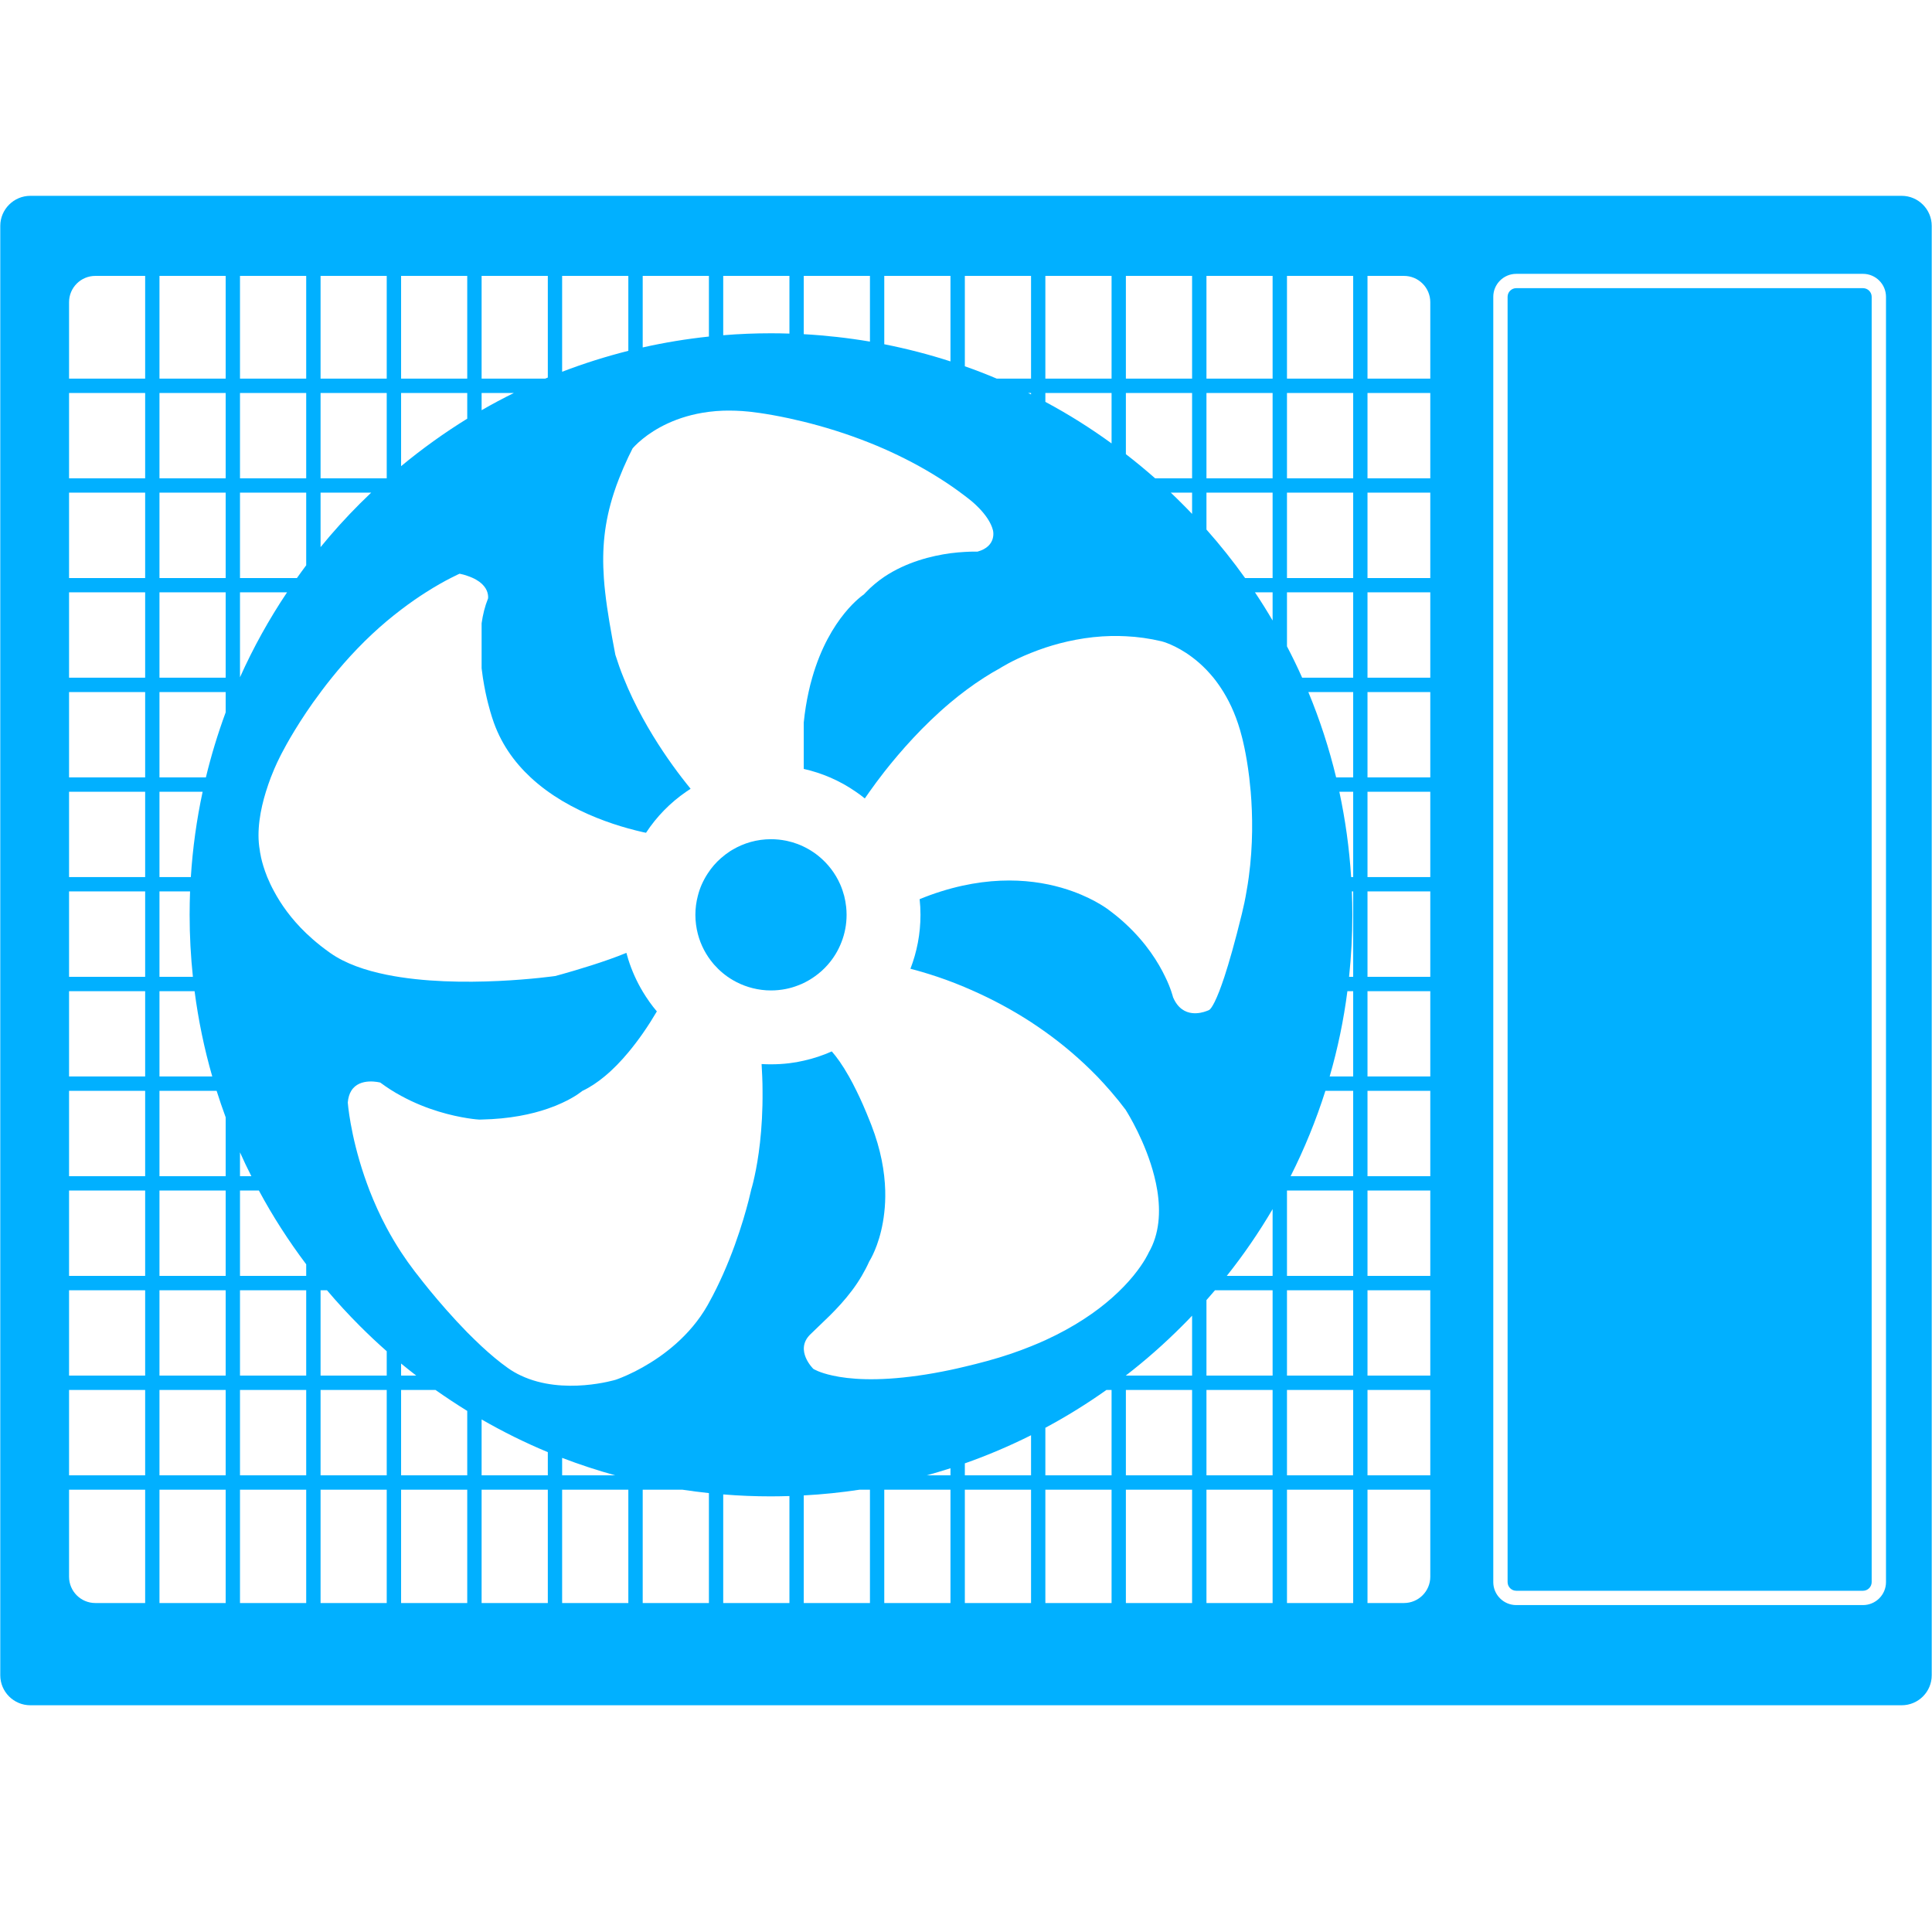 <svg xmlns="http://www.w3.org/2000/svg" xmlns:xlink="http://www.w3.org/1999/xlink" width="2000" viewBox="0 0 1500 1500" height="2000" preserveAspectRatio="xMidYMid meet"><path fill="#01b0ff" d="M 1464.281 1228.359 C 1464.281 1238.168 1456.27 1246.18 1446.426 1246.18 L 1177.195 1246.18 C 1167.387 1246.18 1159.379 1238.168 1159.379 1228.359 L 1159.379 230.434 C 1159.379 220.625 1167.387 212.613 1177.195 212.613 L 1446.426 212.613 C 1456.27 212.613 1464.281 220.625 1464.281 230.434 Z M 1110.469 293.953 L 1061.723 293.953 L 1061.723 214.207 L 1090.039 214.207 C 1101.277 214.207 1110.469 223.32 1110.469 234.602 Z M 1110.469 371.367 L 1061.723 371.367 L 1061.723 305.109 L 1110.469 305.109 Z M 1110.469 448.781 L 1061.723 448.781 L 1061.723 382.484 L 1110.469 382.484 Z M 1110.469 526.152 L 1061.723 526.152 L 1061.723 459.898 L 1110.469 459.898 Z M 1110.469 603.566 L 1061.723 603.566 L 1061.723 537.312 L 1110.469 537.312 Z M 1110.469 680.98 L 1061.723 680.98 L 1061.723 614.727 L 1110.469 614.727 Z M 1110.469 758.395 L 1061.723 758.395 L 1061.723 692.098 L 1110.469 692.098 Z M 1110.469 835.77 L 1061.723 835.77 L 1061.723 769.555 L 1110.469 769.555 Z M 1110.469 913.184 L 1061.723 913.184 L 1061.723 846.926 L 1110.469 846.926 Z M 1110.469 990.598 L 1061.723 990.598 L 1061.723 924.34 L 1110.469 924.34 Z M 1110.469 1068.012 L 1061.723 1068.012 L 1061.723 1001.758 L 1110.469 1001.758 Z M 1110.469 1145.426 L 1061.723 1145.426 L 1061.723 1079.172 L 1110.469 1079.172 Z M 1110.469 1224.188 C 1110.469 1235.469 1101.277 1244.586 1090.039 1244.586 L 1061.723 1244.586 L 1061.723 1156.586 L 1110.469 1156.586 Z M 1050.609 293.953 L 999.207 293.953 L 999.207 214.207 L 1050.609 214.207 Z M 1050.609 371.367 L 999.207 371.367 L 999.207 305.109 L 1050.609 305.109 Z M 1050.609 448.781 L 999.207 448.781 L 999.207 382.484 L 1050.609 382.484 Z M 1050.609 526.152 L 1010.977 526.152 C 1007.34 517.938 1003.375 509.805 999.207 501.832 L 999.207 459.898 L 1050.609 459.898 Z M 1050.609 603.566 L 1037.371 603.566 C 1031.895 580.883 1024.703 558.77 1015.797 537.312 L 1050.609 537.312 Z M 1050.609 680.98 L 1049.016 680.98 C 1047.586 658.5 1044.52 636.391 1039.863 614.727 L 1050.609 614.727 Z M 1050.609 758.395 L 1047.422 758.395 C 1049.098 742.535 1049.957 726.434 1049.957 710.289 C 1049.957 704.199 1049.832 698.109 1049.59 692.098 L 1050.609 692.098 Z M 1050.609 835.77 L 1032.344 835.77 C 1038.598 814.188 1043.215 792.074 1046.113 769.555 L 1050.609 769.555 Z M 1050.609 913.184 L 1002.027 913.184 C 1012.773 891.887 1021.805 869.734 1029.035 846.926 L 1050.609 846.926 Z M 1050.609 990.598 L 999.207 990.598 L 999.207 924.34 L 1050.609 924.34 Z M 1050.609 1068.012 L 999.207 1068.012 L 999.207 1001.758 L 1050.609 1001.758 Z M 1050.609 1145.426 L 999.207 1145.426 L 999.207 1079.172 L 1050.609 1079.172 Z M 1050.609 1244.586 L 999.207 1244.586 L 999.207 1156.586 L 1050.609 1156.586 Z M 988.051 293.953 L 936.691 293.953 L 936.691 214.207 L 988.051 214.207 Z M 988.051 371.367 L 936.691 371.367 L 936.691 305.109 L 988.051 305.109 Z M 988.051 448.781 L 966.684 448.781 C 957.406 435.781 947.395 423.191 936.691 411.137 L 936.691 382.484 L 988.051 382.484 Z M 988.051 481.766 C 983.723 474.367 979.145 467.051 974.363 459.898 L 988.051 459.898 Z M 988.051 990.598 L 952.465 990.598 C 965.621 974.086 977.469 956.754 988.051 938.77 Z M 988.051 1068.012 L 936.691 1068.012 L 936.691 1009.398 C 938.938 1006.863 941.145 1004.332 943.309 1001.758 L 988.051 1001.758 Z M 988.051 1145.426 L 936.691 1145.426 L 936.691 1079.172 L 988.051 1079.172 Z M 988.051 1244.586 L 936.691 1244.586 L 936.691 1156.586 L 988.051 1156.586 Z M 925.535 786.559 C 920.223 785.945 914.422 782.918 910.746 774.254 C 910.746 774.254 910.336 772.496 909.316 769.555 C 908.375 766.773 906.902 762.934 904.656 758.395 C 899.426 747.441 890.109 732.277 874.133 717.48 C 870.785 714.336 867.066 711.188 863.02 708.121 L 861.508 706.977 C 861.508 706.977 851.457 698.801 832.988 692.098 C 810.473 683.926 775.332 678.039 730.59 692.098 C 725.199 693.773 719.684 695.777 714.004 698.109 C 714.453 702.113 714.656 706.16 714.656 710.289 C 714.656 725.043 711.879 739.145 706.852 752.141 C 712.449 753.574 719.559 755.617 727.855 758.395 C 736.27 761.215 745.875 764.895 756.211 769.555 C 769.98 775.684 785.098 783.574 800.504 793.586 C 804.18 796 807.898 798.535 811.617 801.191 C 825.223 810.918 838.832 822.363 851.863 835.77 C 855.297 839.367 858.688 843.043 862.039 846.926 C 862.367 847.336 862.691 847.703 863.02 848.07 C 866.777 852.406 870.457 856.98 874.012 861.723 C 874.012 861.723 874.094 861.805 874.133 861.969 C 875.688 864.422 889.496 886.656 896.199 913.184 C 897.137 916.863 897.914 920.539 898.527 924.34 C 901.141 940.773 900.285 957.98 891.785 972.613 C 891.785 972.613 888.641 979.93 879.895 990.598 C 875.688 995.746 870.129 1001.676 863.02 1007.93 C 850.965 1018.555 834.254 1030.121 811.617 1040.504 C 808.102 1042.098 804.387 1043.691 800.504 1045.246 C 790.164 1049.457 778.727 1053.34 766.059 1056.773 C 760.176 1058.367 754.535 1059.797 749.102 1061.062 C 745.262 1062.004 741.582 1062.82 737.945 1063.598 C 728.996 1065.477 720.703 1066.949 713.02 1068.012 C 680.375 1072.672 659.207 1070.793 646.582 1068.012 C 635.918 1065.723 631.465 1062.781 631.465 1062.781 C 631.465 1062.781 616.715 1048.434 628.93 1036.211 C 637.43 1027.711 650.383 1016.797 661.617 1001.758 C 664.234 998.281 666.727 994.562 669.055 990.598 C 671.18 987 673.141 983.242 674.941 979.234 C 674.941 979.234 675.145 978.906 675.43 978.418 C 677.352 975.188 684.254 962.23 686.543 941.551 C 687.156 936.316 687.441 930.555 687.281 924.34 C 686.871 909.789 683.969 892.707 676.531 873.535 C 676.164 872.555 675.797 871.695 675.43 870.758 C 671.793 861.559 668.32 853.672 664.969 846.926 C 662.969 842.801 661.008 839.078 659.125 835.77 C 654.102 826.859 649.605 820.645 645.805 816.312 C 638.902 819.379 631.629 821.832 624.027 823.508 C 620.391 824.367 616.715 825.02 612.914 825.469 C 608.215 826.043 603.477 826.328 598.613 826.328 C 596.16 826.328 593.711 826.285 591.297 826.121 C 591.504 829.434 591.668 832.621 591.789 835.77 C 591.953 839.609 592.035 843.332 592.035 846.926 C 592.32 877.91 588.562 900.879 585.863 913.184 C 584.434 919.887 583.289 923.441 583.289 923.441 C 583.289 923.441 583.207 923.73 583.086 924.34 C 581.902 929.656 575.242 958.102 561.512 989.043 C 558.203 996.484 554.523 1004.086 550.398 1011.484 C 550.031 1012.137 549.66 1012.793 549.293 1013.488 C 535.648 1037.438 514.645 1052.766 498.996 1061.555 C 494.828 1063.926 491.027 1065.805 487.84 1067.234 C 487.309 1067.52 486.695 1067.766 486.125 1068.012 C 481.219 1070.18 478.156 1071.199 478.156 1071.199 C 478.156 1071.199 437.621 1083.625 404.484 1068.012 C 401.012 1066.418 397.621 1064.457 394.391 1062.168 C 387.609 1057.383 380.664 1051.539 373.922 1045.285 C 370.164 1041.77 366.445 1038.133 362.766 1034.453 C 351.285 1022.723 340.945 1010.707 333.594 1001.758 C 329.711 996.973 326.645 993.133 324.727 990.598 C 323.172 988.637 322.273 987.492 322.273 987.492 C 318.391 982.422 314.754 977.312 311.406 972.203 C 307.32 965.949 303.602 959.656 300.25 953.402 C 294.938 943.469 290.566 933.66 286.93 924.34 C 285.5 920.5 284.109 916.82 282.883 913.184 C 271.77 880.527 270.012 856 270.012 856 C 270.34 852.199 271.281 849.215 272.711 846.926 C 279.246 836.18 295.266 840.512 295.266 840.512 C 300.578 844.477 306.012 847.91 311.406 850.809 C 331.711 861.93 351.613 866.383 362.766 868.141 C 368.609 869.082 372.082 869.246 372.082 869.246 C 372.695 869.246 373.348 869.246 373.922 869.203 C 395.863 868.754 412.859 865.074 425.324 860.742 C 429.531 859.312 433.25 857.801 436.438 856.289 C 446.98 851.465 452.004 847.051 452.004 847.051 C 452.086 847.008 452.211 846.969 452.293 846.926 C 458.258 844.066 463.977 840.223 469.332 835.77 C 476.07 830.25 482.281 823.711 487.84 817.051 C 491.926 812.145 495.645 807.199 498.996 802.418 C 503.406 796.121 507.125 790.113 509.984 785.25 C 505.898 780.469 502.266 775.277 498.996 769.84 C 494.379 762.117 490.617 753.816 487.84 745.031 C 487.309 743.312 486.777 741.555 486.328 739.797 C 469.781 746.664 446.773 753.41 436.438 756.312 C 433.086 757.211 431.043 757.781 431.043 757.781 C 431.043 757.781 357.293 768.367 300.25 756.801 C 283.457 753.41 268.133 748.094 256.57 740.004 C 253.875 738.082 251.301 736.203 248.887 734.281 C 244.844 731.094 241.125 727.824 237.734 724.594 C 226.047 713.395 218.16 702.07 212.809 692.098 C 210.645 688.133 208.926 684.414 207.496 680.98 C 202.473 668.516 201.695 660.094 201.695 660.094 C 199 645.176 202.227 628.336 206.434 614.727 C 207.703 610.68 209.008 606.918 210.277 603.566 C 213.953 594.043 217.262 587.75 217.262 587.75 C 217.262 587.75 224.168 573.363 237.734 553.129 C 241.043 548.184 244.762 542.91 248.887 537.477 C 248.887 537.395 248.93 537.352 248.969 537.312 C 251.668 533.676 254.566 529.953 257.633 526.152 C 263.516 518.836 270.055 511.316 277.285 503.797 C 285.008 495.742 292.773 488.551 300.25 482.254 C 304.051 479.066 307.809 476.082 311.406 473.344 C 318.309 468.07 324.848 463.574 330.648 459.898 C 338.66 454.789 345.359 451.109 349.938 448.781 C 354.348 446.492 356.84 445.43 356.84 445.43 C 359.047 445.879 361.051 446.41 362.766 447.062 C 373.555 450.621 377.23 456.016 378.414 459.898 C 379.273 462.676 378.906 464.68 378.906 464.68 C 376.453 470.73 374.859 477.309 373.922 483.93 L 373.922 518.836 C 374.25 521.371 374.574 523.824 374.902 526.152 C 375.516 530.117 376.211 533.879 376.902 537.312 C 379.477 549.574 382.297 557.75 382.297 557.75 C 388.305 576.551 399.09 591.59 411.961 603.566 C 419.562 610.637 427.898 616.648 436.438 621.758 C 454.211 632.344 472.887 639.086 487.84 643.215 C 491.844 644.316 495.602 645.258 498.996 646.035 C 499.895 646.199 500.75 646.402 501.57 646.566 C 509.781 634.02 520.363 623.227 532.703 614.727 C 533.848 613.91 535.035 613.133 536.18 612.395 C 534.137 609.863 531.766 606.918 529.191 603.566 C 520.445 592.164 509.293 576.266 498.996 557.461 C 493.641 547.734 488.535 537.23 484.121 526.152 C 481.75 520.391 479.668 514.422 477.746 508.332 C 474.355 490.43 471.496 474.652 469.863 459.898 C 469.41 456.137 469.086 452.418 468.84 448.781 C 467.289 426.383 469.086 405.738 476.684 382.484 C 477.871 378.844 479.176 375.125 480.688 371.367 C 482.773 366.012 485.145 360.535 487.84 354.812 C 488.902 352.688 489.965 350.48 491.109 348.191 C 491.109 348.191 493.684 345.004 498.996 340.711 C 507.984 333.434 524.859 322.973 550.398 319.742 C 553.953 319.293 557.629 318.965 561.512 318.844 C 567.723 318.68 574.34 318.844 581.328 319.578 C 581.328 319.578 593.629 320.684 612.914 324.852 C 616.387 325.629 620.145 326.488 624.027 327.426 C 638.941 331.105 656.633 336.379 675.43 343.898 C 679.105 345.371 682.824 346.922 686.543 348.559 C 700.68 354.812 715.227 362.293 729.488 371.367 C 736.109 375.492 742.645 380.07 749.102 384.977 C 750.039 385.672 750.98 386.406 751.922 387.145 C 751.922 387.145 767.773 398.832 770.961 411.789 C 770.961 411.789 774.188 424.133 758.867 428.301 C 758.867 428.301 755.148 428.141 749.102 428.508 C 745.953 428.672 742.156 428.996 737.945 429.527 C 723.523 431.492 703.828 436.273 686.543 447.84 C 681.52 451.273 676.656 455.238 672.242 459.898 C 671.711 460.43 671.223 460.961 670.691 461.531 C 670.691 461.531 644.129 478.781 630.605 526.152 C 629.543 529.711 628.645 533.387 627.785 537.312 C 626.191 544.547 624.887 552.395 624.027 560.938 L 624.027 596.988 C 631.098 598.582 637.879 600.789 644.336 603.566 C 651.445 606.594 658.188 610.352 664.48 614.727 C 666.891 616.32 669.18 618.078 671.426 619.918 C 672.527 618.324 673.715 616.605 675.062 614.727 C 678.25 610.188 682.09 604.996 686.543 599.277 C 699.211 583.172 716.699 563.266 737.945 545.406 C 746.117 538.578 754.82 532.039 764.016 526.152 C 767.98 523.578 772.105 521.168 776.273 518.879 C 776.273 518.879 785.305 512.949 800.504 506.902 C 803.938 505.512 807.652 504.164 811.617 502.816 C 825.797 498.156 843.367 494.191 863.02 493.781 C 866.656 493.742 870.414 493.781 874.133 493.984 C 883.125 494.395 892.359 495.66 901.879 497.91 C 901.879 497.91 912.664 500.527 925.535 510.211 C 929.172 512.91 932.934 516.18 936.691 520.062 C 938.488 521.941 940.285 523.988 942.086 526.152 C 944.781 529.504 947.395 533.184 949.93 537.312 C 955.648 546.629 960.676 558.035 964.191 572.012 C 964.191 572.012 967.539 583.988 969.91 603.566 C 970.32 607.082 970.688 610.762 971.055 614.727 C 972.566 632.996 972.934 655.887 969.543 680.98 C 969.051 684.621 968.48 688.379 967.785 692.098 C 966.848 697.82 965.621 703.625 964.191 709.469 C 958.715 731.789 954.219 747.441 950.625 758.395 C 949.152 762.809 947.848 766.488 946.66 769.555 C 941.145 783.777 938.613 784.227 938.613 784.227 C 938.613 784.227 937.918 784.594 936.691 785.004 C 934.363 785.902 930.113 787.09 925.535 786.559 Z M 925.535 1068.012 L 874.133 1068.012 L 874.133 1067.93 C 889.375 1056.16 903.922 1043.363 917.73 1029.508 C 920.387 1026.852 923.004 1024.234 925.535 1021.496 Z M 925.535 1145.426 L 874.133 1145.426 L 874.133 1079.172 L 925.535 1079.172 Z M 925.535 1244.586 L 874.133 1244.586 L 874.133 1156.586 L 925.535 1156.586 Z M 863.02 1145.426 L 811.617 1145.426 L 811.617 1108.516 C 827.961 1099.77 843.816 1089.961 859.016 1079.172 L 863.02 1079.172 Z M 863.02 1244.586 L 811.617 1244.586 L 811.617 1156.586 L 863.02 1156.586 Z M 800.504 1145.426 L 749.102 1145.426 L 749.102 1136.148 C 766.672 1129.977 783.832 1122.66 800.504 1114.32 Z M 800.504 1244.586 L 749.102 1244.586 L 749.102 1156.586 L 800.504 1156.586 Z M 737.945 1145.426 L 719.602 1145.426 C 725.77 1143.711 731.859 1141.871 737.945 1139.949 Z M 737.945 1244.586 L 686.543 1244.586 L 686.543 1156.586 L 737.945 1156.586 Z M 675.43 1244.586 L 624.027 1244.586 L 624.027 1161.039 C 638.656 1160.262 653.16 1158.75 667.461 1156.586 L 675.43 1156.586 Z M 612.914 1244.586 L 561.512 1244.586 L 561.512 1160.262 C 573.809 1161.285 586.148 1161.773 598.613 1161.773 C 603.352 1161.773 608.172 1161.652 612.914 1161.531 Z M 550.398 1244.586 L 498.996 1244.586 L 498.996 1156.586 L 529.723 1156.586 C 536.586 1157.605 543.449 1158.504 550.398 1159.242 Z M 436.438 1145.426 L 436.438 1131.898 C 449.922 1137.047 463.652 1141.582 477.586 1145.426 Z M 487.84 1244.586 L 436.438 1244.586 L 436.438 1156.586 L 487.84 1156.586 Z M 425.324 1145.426 L 373.922 1145.426 L 373.922 1102.059 C 390.551 1111.625 407.672 1120.125 425.324 1127.441 Z M 425.324 1244.586 L 373.922 1244.586 L 373.922 1156.586 L 425.324 1156.586 Z M 311.406 1068.012 L 311.406 1058.652 C 315.285 1061.84 319.211 1064.945 323.172 1068.012 Z M 362.766 1145.426 L 311.406 1145.426 L 311.406 1079.172 L 338.129 1079.172 C 346.219 1084.852 354.43 1090.289 362.766 1095.438 Z M 362.766 1244.586 L 311.406 1244.586 L 311.406 1156.586 L 362.766 1156.586 Z M 300.25 1068.012 L 248.887 1068.012 L 248.887 1001.758 L 253.875 1001.758 C 261.965 1011.32 270.504 1020.598 279.41 1029.508 C 286.195 1036.293 293.141 1042.832 300.25 1049.086 Z M 300.25 1145.426 L 248.887 1145.426 L 248.887 1079.172 L 300.25 1079.172 Z M 300.25 1244.586 L 248.887 1244.586 L 248.887 1156.586 L 300.25 1156.586 Z M 237.734 990.598 L 186.332 990.598 L 186.332 924.34 L 201 924.34 C 211.707 944.246 224.004 963.375 237.734 981.605 Z M 237.734 1068.012 L 186.332 1068.012 L 186.332 1001.758 L 237.734 1001.758 Z M 237.734 1145.426 L 186.332 1145.426 L 186.332 1079.172 L 237.734 1079.172 Z M 237.734 1244.586 L 186.332 1244.586 L 186.332 1156.586 L 237.734 1156.586 Z M 175.219 293.953 L 123.816 293.953 L 123.816 214.207 L 175.219 214.207 Z M 175.219 371.367 L 123.816 371.367 L 123.816 305.109 L 175.219 305.109 Z M 175.219 448.781 L 123.816 448.781 L 123.816 382.484 L 175.219 382.484 Z M 175.219 526.152 L 123.816 526.152 L 123.816 459.898 L 175.219 459.898 Z M 175.219 553.047 C 169.129 569.562 163.98 586.441 159.855 603.566 L 123.816 603.566 L 123.816 537.312 L 175.219 537.312 Z M 175.219 913.184 L 123.816 913.184 L 123.816 846.926 L 168.188 846.926 C 170.355 853.836 172.727 860.66 175.219 867.488 Z M 175.219 990.598 L 123.816 990.598 L 123.816 924.34 L 175.219 924.34 Z M 175.219 1068.012 L 123.816 1068.012 L 123.816 1001.758 L 175.219 1001.758 Z M 175.219 1145.426 L 123.816 1145.426 L 123.816 1079.172 L 175.219 1079.172 Z M 175.219 1244.586 L 123.816 1244.586 L 123.816 1156.586 L 175.219 1156.586 Z M 112.699 293.953 L 53.617 293.953 L 53.617 234.602 C 53.617 223.32 62.77 214.207 74.008 214.207 L 112.699 214.207 Z M 112.699 371.367 L 53.617 371.367 L 53.617 305.109 L 112.699 305.109 Z M 112.699 448.781 L 53.617 448.781 L 53.617 382.484 L 112.699 382.484 Z M 112.699 526.152 L 53.617 526.152 L 53.617 459.898 L 112.699 459.898 Z M 112.699 603.566 L 53.617 603.566 L 53.617 537.312 L 112.699 537.312 Z M 112.699 680.98 L 53.617 680.98 L 53.617 614.727 L 112.699 614.727 Z M 112.699 758.395 L 53.617 758.395 L 53.617 692.098 L 112.699 692.098 Z M 112.699 835.77 L 53.617 835.77 L 53.617 769.555 L 112.699 769.555 Z M 112.699 913.184 L 53.617 913.184 L 53.617 846.926 L 112.699 846.926 Z M 112.699 990.598 L 53.617 990.598 L 53.617 924.34 L 112.699 924.34 Z M 112.699 1068.012 L 53.617 1068.012 L 53.617 1001.758 L 112.699 1001.758 Z M 112.699 1145.426 L 53.617 1145.426 L 53.617 1079.172 L 112.699 1079.172 Z M 112.699 1244.586 L 74.008 1244.586 C 62.77 1244.586 53.617 1235.469 53.617 1224.188 L 53.617 1156.586 L 112.699 1156.586 Z M 123.816 769.555 L 151.07 769.555 C 154.012 792.074 158.586 814.188 164.797 835.77 L 123.816 835.77 Z M 123.816 692.098 L 147.555 692.098 C 147.352 698.109 147.227 704.199 147.227 710.289 C 147.227 726.434 148.086 742.535 149.762 758.395 L 123.816 758.395 Z M 123.816 614.727 L 157.32 614.727 C 152.664 636.391 149.598 658.5 148.168 680.98 L 123.816 680.98 Z M 186.332 894.668 C 189.109 900.922 192.051 907.094 195.156 913.184 L 186.332 913.184 Z M 186.332 459.898 L 222.859 459.898 C 208.805 480.906 196.586 502.938 186.332 525.828 Z M 186.332 382.484 L 237.734 382.484 L 237.734 438.887 C 235.281 442.199 232.871 445.469 230.543 448.781 L 186.332 448.781 Z M 186.332 305.109 L 237.734 305.109 L 237.734 371.367 L 186.332 371.367 Z M 186.332 214.207 L 237.734 214.207 L 237.734 293.953 L 186.332 293.953 Z M 248.887 382.484 L 288.195 382.484 C 285.254 385.262 282.352 388.125 279.41 391.027 C 268.625 401.816 258.41 413.098 248.887 424.789 Z M 248.887 305.109 L 300.25 305.109 L 300.25 371.367 L 248.887 371.367 Z M 248.887 214.207 L 300.25 214.207 L 300.25 293.953 L 248.887 293.953 Z M 311.406 305.109 L 362.766 305.109 L 362.766 325.055 C 344.953 336.051 327.75 348.395 311.406 361.926 Z M 311.406 214.207 L 362.766 214.207 L 362.766 293.953 L 311.406 293.953 Z M 373.922 305.109 L 398.969 305.109 C 390.512 309.277 382.133 313.734 373.922 318.477 Z M 373.922 214.207 L 425.324 214.207 L 425.324 293.133 C 424.629 293.379 423.977 293.664 423.32 293.953 L 373.922 293.953 Z M 436.438 214.207 L 487.84 214.207 L 487.84 272.371 C 470.395 276.785 453.23 282.18 436.438 288.637 Z M 498.996 214.207 L 550.398 214.207 L 550.398 261.293 C 533.031 263.133 515.871 265.953 498.996 269.754 Z M 561.512 214.207 L 612.914 214.207 L 612.914 259.004 C 608.172 258.84 603.352 258.758 598.613 258.758 C 586.148 258.758 573.809 259.25 561.512 260.273 Z M 624.027 214.207 L 675.43 214.207 L 675.43 265.219 C 658.555 262.355 641.352 260.434 624.027 259.453 Z M 686.543 214.207 L 737.945 214.207 L 737.945 280.586 C 721.152 275.148 703.992 270.734 686.543 267.262 Z M 800.504 305.109 L 800.504 306.215 C 799.77 305.805 798.992 305.438 798.215 305.109 Z M 749.102 214.207 L 800.504 214.207 L 800.504 293.953 L 773.863 293.953 C 765.73 290.52 757.438 287.289 749.102 284.387 Z M 811.617 305.109 L 863.02 305.109 L 863.02 344.266 C 846.555 332.289 829.434 321.539 811.617 312.016 Z M 811.617 214.207 L 863.02 214.207 L 863.02 293.953 L 811.617 293.953 Z M 925.535 382.484 L 925.535 398.996 C 923.004 396.34 920.387 393.641 917.73 391.027 C 914.871 388.125 911.93 385.262 908.988 382.484 Z M 874.133 305.109 L 925.535 305.109 L 925.535 371.367 L 896.852 371.367 C 889.457 364.867 881.898 358.613 874.133 352.605 Z M 874.133 214.207 L 925.535 214.207 L 925.535 293.953 L 874.133 293.953 Z M 1476.457 152.039 L 23.543 152.039 C 10.715 152.039 0.211 162.543 0.211 175.379 L 0.211 1300.664 C 0.211 1313.539 10.715 1323.961 23.543 1323.961 L 1476.457 1323.961 C 1489.328 1323.961 1499.789 1313.539 1499.789 1300.664 L 1499.789 175.379 C 1499.789 162.543 1489.328 152.039 1476.457 152.039 " fill-opacity="1" fill-rule="nonzero"></path><path fill="#01b0ff" d="M 1446.426 223.73 L 1177.195 223.73 C 1173.52 223.73 1170.492 226.754 1170.492 230.434 L 1170.492 1228.316 C 1170.492 1232.035 1173.52 1235.062 1177.195 1235.062 L 1446.426 1235.062 C 1450.141 1235.062 1453.164 1232.035 1453.164 1228.316 L 1453.164 230.434 C 1453.164 226.754 1450.141 223.73 1446.426 223.73 " fill-opacity="1" fill-rule="nonzero"></path><path fill="#01b0ff" d="M 655.449 695.656 C 654.633 692.547 653.609 689.566 652.344 686.664 C 648.543 677.996 642.699 670.438 635.426 664.551 C 630.566 660.625 625.051 657.48 619.082 655.23 C 616.469 654.25 613.73 653.473 610.953 652.859 C 610.668 652.82 610.379 652.777 610.137 652.695 C 606.418 651.961 602.535 651.555 598.613 651.555 C 587.703 651.555 577.488 654.535 568.742 659.727 C 568.172 660.055 567.598 660.422 567.027 660.75 C 564.453 662.426 562.043 664.266 559.754 666.266 C 555.832 669.699 552.398 673.664 549.539 678.078 C 547.742 680.777 546.188 683.68 544.84 686.664 C 543.574 689.523 542.551 692.547 541.777 695.656 C 540.551 700.316 539.895 705.219 539.895 710.289 C 539.895 715.438 540.59 720.426 541.816 725.164 C 544.062 733.789 548.23 741.598 553.789 748.176 C 554.035 748.465 554.277 748.75 554.523 749.035 C 558.609 753.656 563.391 757.66 568.742 760.809 C 576.508 765.387 585.414 768.246 594.895 768.859 C 596.121 768.941 597.348 768.98 598.613 768.98 C 602.535 768.98 606.418 768.574 610.137 767.836 C 613.199 767.223 616.223 766.367 619.082 765.262 C 620.227 764.855 621.371 764.402 622.477 763.914 C 626.113 762.277 629.543 760.277 632.73 757.988 C 636.367 755.41 639.719 752.387 642.66 749.035 C 647.195 743.887 650.832 737.961 653.324 731.418 C 655.898 724.879 657.289 717.727 657.289 710.289 C 657.289 708.164 657.164 706.117 656.961 704.117 C 656.633 701.215 656.145 698.395 655.449 695.656 " fill-opacity="1" fill-rule="nonzero"></path></svg>